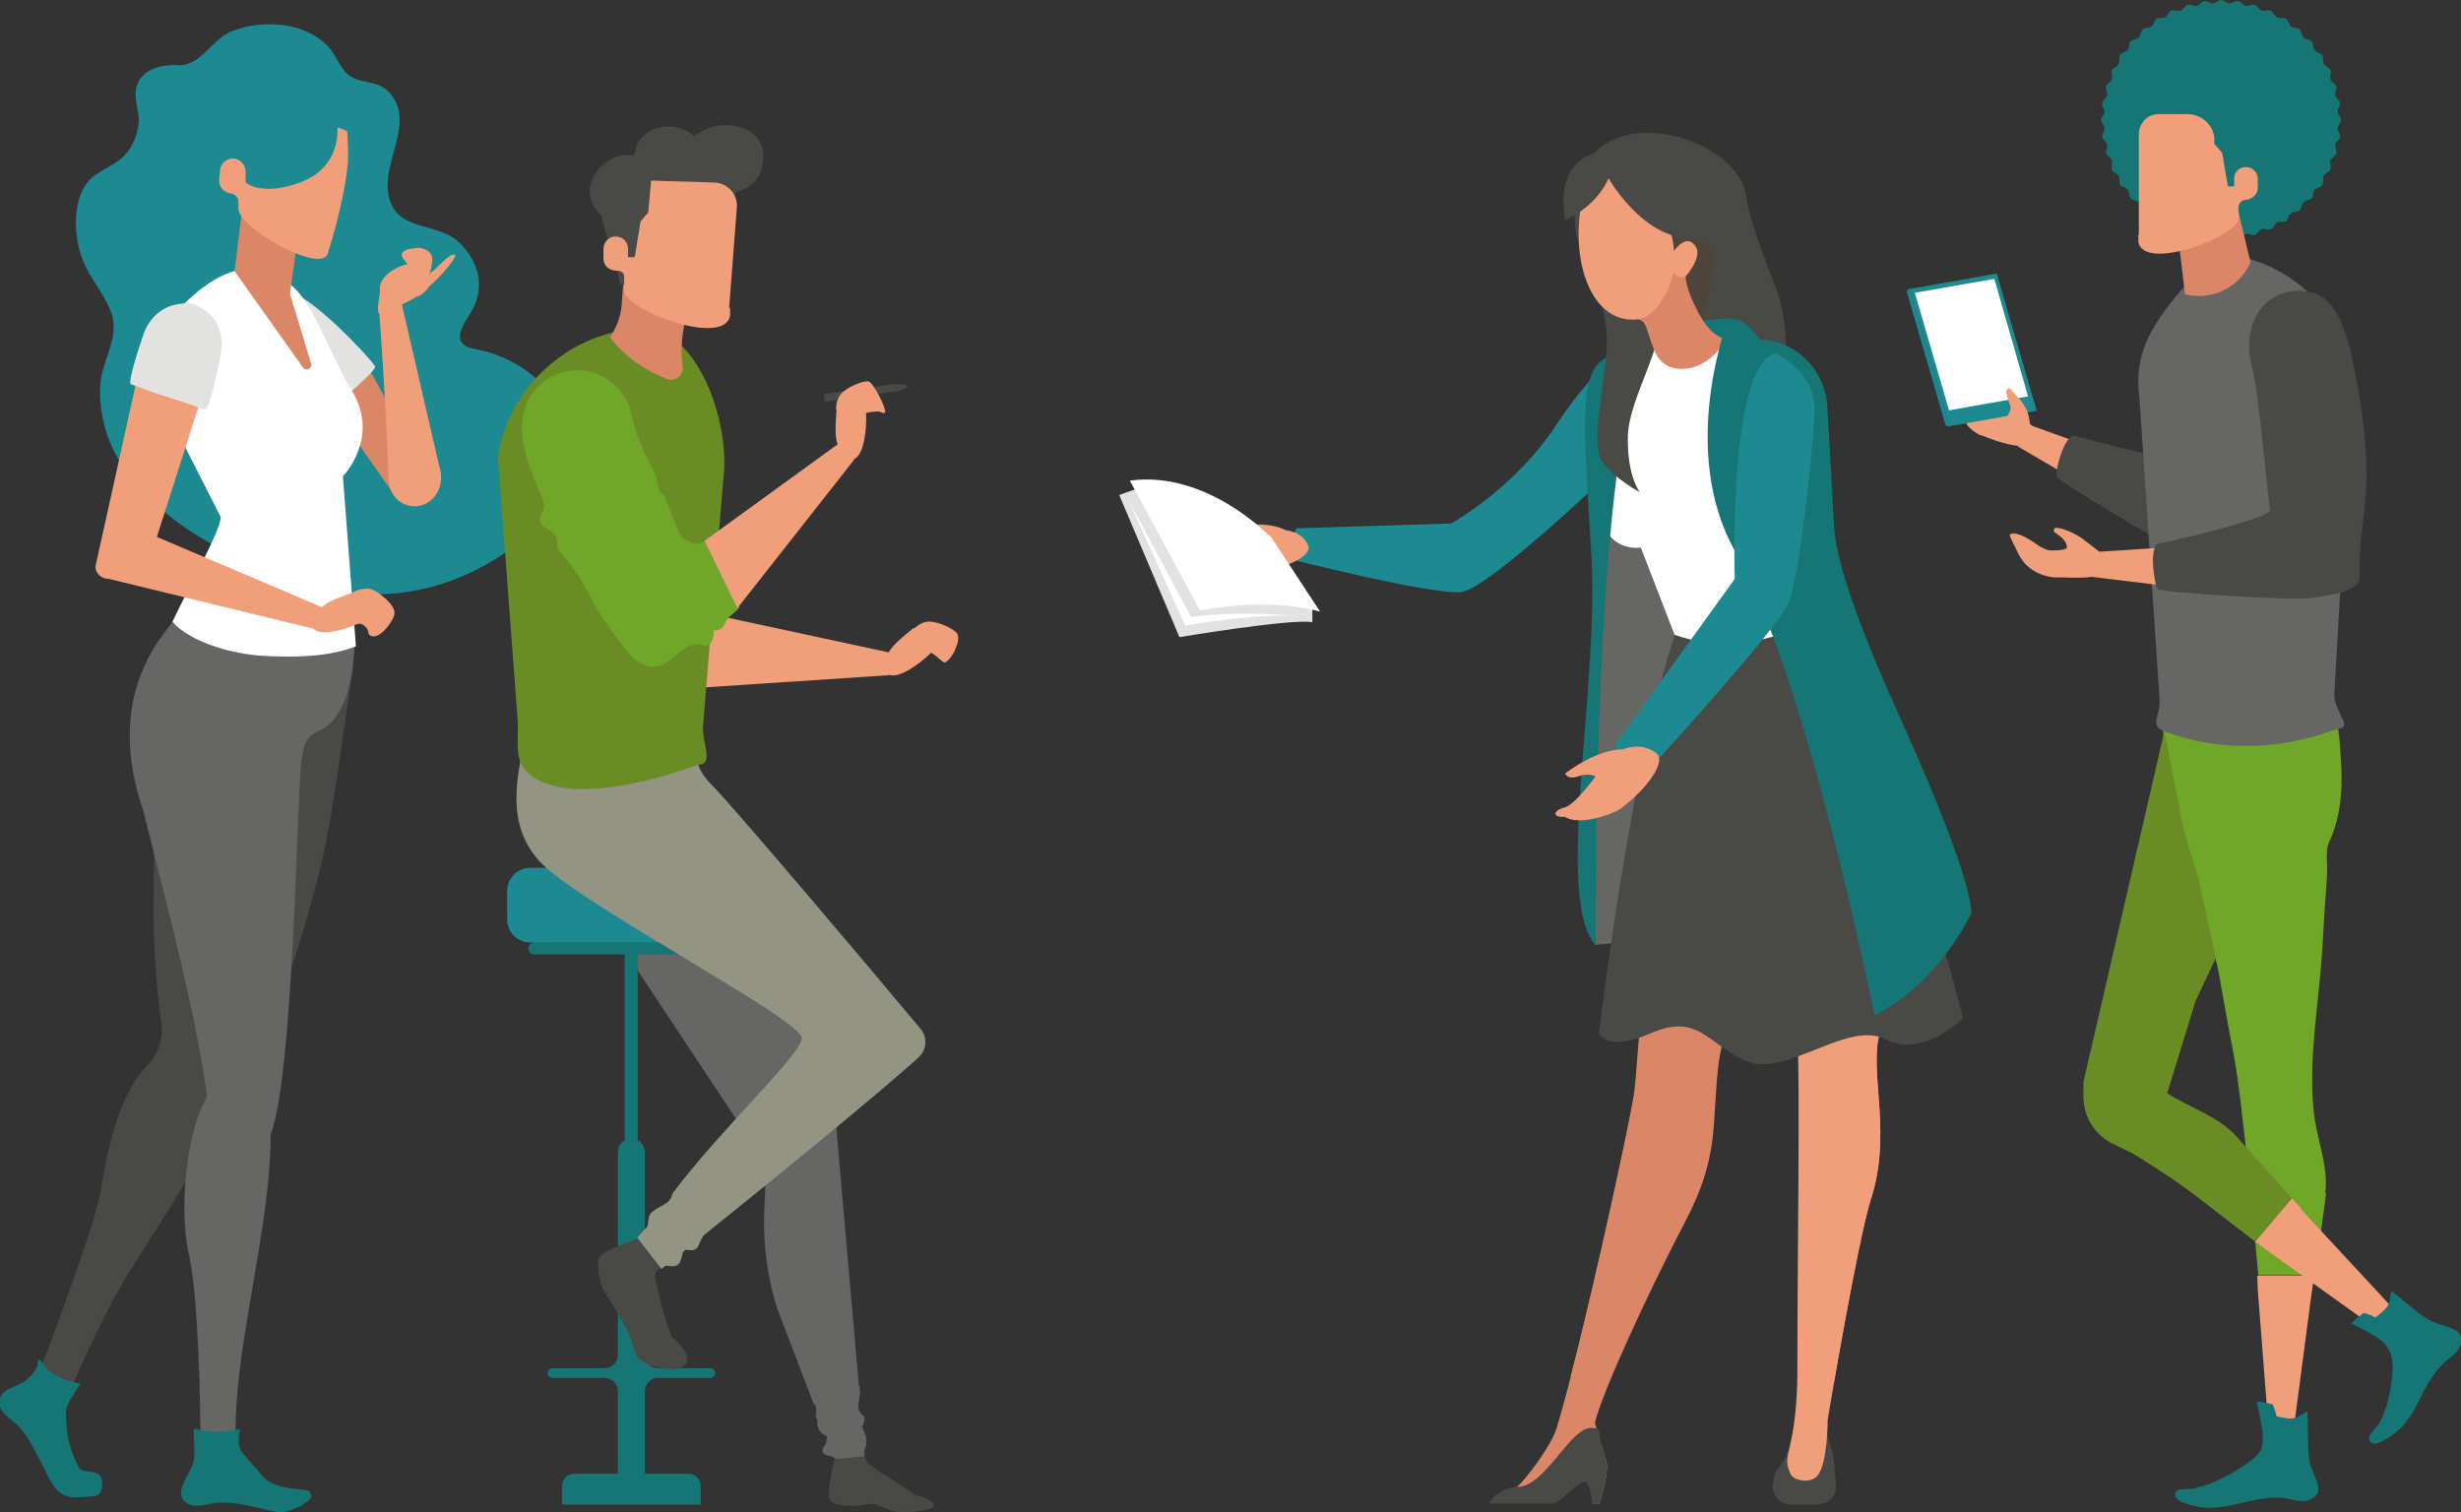 <svg xmlns="http://www.w3.org/2000/svg" id="uuid-83f85a1f-6473-4e3b-a16c-8536ba702061" viewBox="0 0 511 314"><rect x="0" y="0" width="511" height="314" fill="#333333" stroke="none"/><defs><style>.uuid-fe0f0265-4e1f-49ec-9f3a-854007c00cae{fill:#db8666;}.uuid-83d747b2-e14f-412f-864e-f5f991d97530{fill:#fff;}.uuid-89cad70e-988e-4418-a7da-2378014e0331{fill:#1d8a91;}.uuid-1c5170de-ced3-4a95-b502-48cc0b87a077{fill:#167575;}.uuid-e0e6dc66-d7b0-4e79-ae82-5bd9edef651f{fill:#666664;}.uuid-3f857696-0543-4db7-a6df-150d47be0611{fill:#698c25;}.uuid-7ec42630-ee73-4fe2-8922-3f0a4c51b3cc{fill:#70a729;}.uuid-85be636d-6d4d-4485-bbd5-f4d90b937fe5{fill:#494946;}.uuid-4ad17c1b-5c62-48cb-b7b9-f5576bc071ca{fill:#e2e2e1;}.uuid-520a975f-1fb0-42f7-b554-97abbfb36410{fill:#4f443a;}.uuid-1bb7dfea-0e6a-475f-ac99-f3c07efbf0d1{fill:#f19f7a;}.uuid-8b94441a-859c-42cb-8732-aea1215e9da1{fill:#949483;}.uuid-621506da-e9ff-4519-b909-5dea76847db3{fill:#d86;}</style></defs><g id="uuid-486d0112-ad88-45e5-be73-ea9f93efbd54"><g><g><g><path class="uuid-89cad70e-988e-4418-a7da-2378014e0331" d="m36.9,13.6c5,0,7-5.4,11.2-7.1,6.6-2.6,15.7-2,20.5,3.7,1.3,1.6,2.3,4.5,4.1,5.6,2.8,1.8,5.8.7,8.3,3.6,5.8,6.7-3.3,15.7.4,23.3,2.5,5.1,9.8,3.8,13.8,7.5,4,3.8,5.5,8.8,3.1,13.7-1,2.1-4.9,6.4-1.3,8.1.7.3,1.5.4,2.2.6,6.9,1.4,13.8,5.7,16.8,12.3,7.8,16.7-7.7,30.2-22.1,35.6-11.5,4.3-24,3.7-35.4-.7-16.9-6.6-38.5-18.7-37.7-39.6.2-5.1,4.2-10.2,2.3-15.3-1.2-3.3-3.5-6-5.1-9.1-1.7-3.3-2.4-7-2.2-10.7.1-2.1.6-4.3,1.6-6.1,2-3.6,5.9-4,8.5-6.8,1.7-1.8,2.7-4.3,2.9-6.8.2-2.6-1.3-5.1-.3-7.8,1.2-3.4,5.2-4.2,8.4-4.1Z"></path><polygon class="uuid-fe0f0265-4e1f-49ec-9f3a-854007c00cae" points="76.5 76.4 88 97.1 81.7 102.5 67.4 82.2 76.5 76.4"></polygon><path class="uuid-4ad17c1b-5c62-48cb-b7b9-f5576bc071ca" d="m67.4,86c.7-.6,10.5-8.6,10.5-9.9-2.2-3.2-14.2-15.3-17.1-14.9-2.6.4-4.6,1-5.8,3.4-1.5,3,.6,6.5,2.5,9.5,1,1.5,1.9,2.7,3,4,.8,1,.9,1.2.8,2.4.4.3,1.1.3,1.5.6.6.5.3,1.2,1.1,1.5,0,.7,2.5,3.4,3.4,3.2Z"></path><path class="uuid-85be636d-6d4d-4485-bbd5-f4d90b937fe5" d="m73.4,138.4c-16.9,6.1-31.4-.2-38.6,8.7-4.6,5.7-3.2,18.2-3,21.7.7,13.8-1,24.1,1.7,43.6.5,3.3-.7,6.5-3,8.9-6.2,6.5-8.2,18-9.4,24.9-.6,3.6-2.1,8.6-3.9,13.8-2.8,8.1-6.3,18.1-8.5,23.4,1.6,2.1,3.4,4.1,6.4,4.1,3-6.9,7.5-16.6,11.8-23.5,7-11.2,14.7-22.4,19.5-33.6,9.1-9.5,19-43.3,21.4-56.1,1.9-10,3.7-23.9,5.6-36.1Z"></path><path class="uuid-e0e6dc66-d7b0-4e79-ae82-5bd9edef651f" d="m59.3,135c-8,.2-16-2.6-23.6-5.8-.4,1.5-14.7,14-5.9,39.3,5.6,22.7,10.7,41.1,13.2,59.2-4.6,8-5.7,24-3.9,32.1.8,3.6,1.4,8.7,1.7,14.2.6,8.6.8,18,.8,23.8,2.6.3,4.5.7,7.3-.4,0-7.5,1.1-15.4,2.4-23.3,2.1-13.1,4.9-26.4,4.9-38.5,4.7-12.3,5.4-67.5,6.3-76.8,1-10.1,4.5-3.6,8.8-12.7,2-4.3,2.4-12,2.4-14-4.2,2.3-9.2,3-14.5,3.1Z"></path><path class="uuid-83d747b2-e14f-412f-864e-f5f991d97530" d="m45.8,107.5c.1,2.4-6.8,14.8-10,21.6,3.5,4.1,12.3,6.8,19.2,7.1,5.8.3,13.1.3,18.9-2l-2.7-35.3s7.8-8,1.9-17.7c-5.5-9.1-9.5-23.1-15.6-23.1-1.6-1.7-3.8-2.5-6.1-2.3-7,.5-12.3,6.7-14.5,8.4-4.7,3.6-5.3,12.7-3.7,18.3l12.7,25Z"></path><g><path class="uuid-fe0f0265-4e1f-49ec-9f3a-854007c00cae" d="m50.3,43.4l-1.6,12.9,14.2,20c.6.9,2,.2,1.7-.8l-4.4-14.5,1.4-10-11.3-7.6Z"></path><path class="uuid-1bb7dfea-0e6a-475f-ac99-f3c07efbf0d1" d="m70.1,26.6c0,3.5-1,6.9-4.4,9.5-2.6,2-10.6,4.8-14.7,1.8,0,0,0-.2,0-.3h0s0-1.9,0-1.9c0-1.4-1.1-2.7-2.5-2.8h0c-1.4,0-2.7,1-2.8,2.4l-.2,2c-.1,1.5,1,2.7,2.5,2.9.9.1,1.6.9,1.5,1.9,0,0,0,1.1,0,1.1-.3,3.9,16.7,13.6,18.5,9.6.1-.3,3.4-10.4,4.2-18.7.2-2.1,0-4.7-.1-6.8-.6-.3-1.2-.6-1.8-.8Z"></path></g><g><path class="uuid-1bb7dfea-0e6a-475f-ac99-f3c07efbf0d1" d="m83.3,62.6l7.9,34.2c1.9,5.7-3.5,10.4-8.1,7.4-1.5-1-2.3-2.7-2.4-4.5-.7-19-2-35.6-2-35.6l4.6-1.5Z"></path><path class="uuid-1bb7dfea-0e6a-475f-ac99-f3c07efbf0d1" d="m86.8,61.6c1.1-.7,2.3-1.6,2.5-2.9,0-.9-.3-1.7-1-2.3s-1.4-1-2.2-1.5c-1.4-.7-7.5,1.7-7.2,5.2.1,1.1-1,4.8,0,5.2,0,0,4.8-2,7.8-3.8Z"></path><path class="uuid-1bb7dfea-0e6a-475f-ac99-f3c07efbf0d1" d="m86.4,60.8c1.9.6,9.1-7.7,8-7.9-.9-.5-3.8,2.9-4.4,3.3-1.6,1.2-4.2,1.6-3.7,4.5Z"></path><path class="uuid-1bb7dfea-0e6a-475f-ac99-f3c07efbf0d1" d="m86.2,60.7c1.9-.2,3.9-5.5,3.5-7.4-.2-1.1-2.1-2.1-3.2-1.8-5.4.4-2.1,2.9-1.7,3.5.3.6.2,1.4-.1,2-.9,1.7-.3,1.2,1.5,3.6Z"></path></g><g><g><path class="uuid-1bb7dfea-0e6a-475f-ac99-f3c07efbf0d1" d="m32.6,111.5l34.3,14.6-1.6,4.5-42.7-10.4c-1.5,0-2.7-1-2.8-2.5l8.9-40.2,13.9,2.6-10,31.3Z"></path><path class="uuid-1bb7dfea-0e6a-475f-ac99-f3c07efbf0d1" d="m73.4,122.9c1.1-.5,2.5-.9,3.5-.2.7.4,1.1,1.2,1.2,2,.1.8,0,1.6-.1,2.4-.2,1.4-10.3,5.8-12.7,3.6-.7-.7,0-1.4.1-2.4.7-3.1,5.1-4.2,8-5.3Z"></path><path class="uuid-1bb7dfea-0e6a-475f-ac99-f3c07efbf0d1" d="m75.7,122.3c1.7-.7,5.6,2.7,6.1,4.3.3.9,0,1.8-1.3,3.5-2.3,3-4,2-4,1.3,0-.6-.8-2.1-2.4-1.9s1.2-4.5,1.6-7.2Z"></path></g><path class="uuid-4ad17c1b-5c62-48cb-b7b9-f5576bc071ca" d="m27.1,79.8c1,.2,3.8,1.4,5,1.8,2.1.6,8.3,2.7,10.4,3.4,1.1.4,3.6-11.9,3.6-13.5-.2-3-1.1-5.3-3.5-7-2.3-1.6-3-1.8-5.9-1.3-3.5.6-5.9,3.3-6.9,6.2-.5,1.5-3.4,9.9-2.6,10.4Z"></path></g></g><path class="uuid-1c5170de-ced3-4a95-b502-48cc0b87a077" d="m62.8,312.6c-4.1,1.6-3.8,1.8-7.9.8-3.3-.8-6.9-1.7-10.3-1.3-2.1.3-4.8,1.4-6.6-.7-.6-.8-.5-1.9,0-3.1.5-1.5,1.9-3.5,2.2-4.8.4-2.3,0-4,0-6.4,0-.3.3-.5.6-.4,2.1.7,5.2,1,9,0,0,.5-.2,1-.2,1.4-.2,2.7.2,3.1,2.7,5.8s2.3,3.8,6.7,4.9c2,.5,4.8.4,5.2.9,1.2,1.1-.2,2.1-1.3,2.6Z"></path><path class="uuid-1c5170de-ced3-4a95-b502-48cc0b87a077" d="m3,295.3c2.6,2.3,4.1,5.7,5.7,8.7,1.9,3.7,3,7.2,7.4,6.9,3.6-.3,5.1.4,5.1-3s-4.1-1.5-4.9-3.3c-1.9-4-2.2-5.8-2.4-7.8-.2-2.8-.6-4.1.8-6.3.7-1,1.2-2.1,1.7-2.7s0-.5-.2-.6c-1.7-.4-5-1-6.9-3.6s-1.3-.5-1.6.2c-.6,1.2-1.3,2-2.2,2.7s-1.6,1-3,1.6c-1.2.5-2.3,1.3-2.5,2.3-.5,2.7,1.4,3.5,3,5Z"></path></g><g><path class="uuid-e0e6dc66-d7b0-4e79-ae82-5bd9edef651f" d="m331.3,196.2l48.1-5s-17.6-80.9-29-84.8c-11.4-3.9-17.1-10.4-17.1-10.4,0,0-7.4,83.2-2.1,100.3Z"></path><path class="uuid-85be636d-6d4d-4485-bbd5-f4d90b937fe5" d="m326.9,44.1c0,15.9,13.5,14.8,19.9,16.3,6.5,1.5,1.5,5.3,4.3,9,2.8,3.7,3,12.4,3,12.4l9.8.8s3.9-1.8,6.1-6.7-.8-15-.8-15c0,0-6.1-14.9-6.6-20-1.2-13.1-35.6-23.2-35.8,3.2Z"></path><path class="uuid-1c5170de-ced3-4a95-b502-48cc0b87a077" d="m358.9,66.1s-10.2.4-15.4,3.2,3.1,11.1,11.7,10.3c8.6-.8,3.7-13.5,3.7-13.5Z"></path><path class="uuid-85be636d-6d4d-4485-bbd5-f4d90b937fe5" d="m377.6,312.3c2.1,0,3.7-1.7,3.6-3.8s-.3-3.1-.3-4.1c0-2.3-1.5-6.4-1.5-6.4-2.4-2.5-6.5.2-6.5.2-1.9,2.9-2.1,5.2-3.7,6.7-.6.5-.9,2-1.1,3.6s1.4,3.9,3.5,3.9h6Z"></path><path class="uuid-fe0f0265-4e1f-49ec-9f3a-854007c00cae" d="m322.2,311.3c.6-.6,1.3-1.4,2.2-2.8,1.7-2.8,5.1-2.2,5.1-2.2,1,.9,1.2,5,1.2,6h1.3c.5-1.2,2-6.5,1.6-8.5-.4-1.6-1.6-5.3-2.1-7.1-.1-.5-.3-.9-.3-1.4,1.5-6.1,10.3-25.5,19-42.2,6.9-13.3,5.2-19.9,6.6-31.8,1.4-11.9,12.2-41.7,12.2-41.7,0,0-15.2-41.4-21.5-15.6-6.3,25.7-7.1,57.3-8.2,63.6-1.1,6.3-10.5,50.5-16.1,69-1.1,3.5-6.3,10.6-8.3,12.2,0,0,0,0,0,0-.3,0-1.5.5-2.7,1.4-.3.3-.7.7-1,1.1h11.1Z"></path><path class="uuid-1bb7dfea-0e6a-475f-ac99-f3c07efbf0d1" d="m395.2,172.3c1.7,26.2-3.3,32.7-5.2,43.5-1.5,8.2,2.7,20-1.5,33.1-2.8,8.8-9,45.9-9,45.9,0,0,0,9.1-2.1,11.6-1.5,1.8-5,1-5.6-.3-2-4.4.9-3.7,1.4-19.3,1-27.6,3.8-60.6,3.2-73.2-.6-12.3-4.7-36.4-4.7-36.4l23.4-4.9Z"></path><path class="uuid-fe0f0265-4e1f-49ec-9f3a-854007c00cae" d="m326.1,285.9c5.5-21.1,12.3-53,13.1-58.3.6-3.4,1.1-14.3,2.4-27.6.4-15.2,2.1-49.9,10.6-69.6l20.1.5c-.8,15.6,14.4,32.5-4.1,50.6-2.4,6.8-10.4,29.7-11.5,39.7-1.4,11.9-3.6,17.2-10.5,30.5-6,11.5-10.2,24.9-12.7,34.1h-7.4Z"></path><path class="uuid-85be636d-6d4d-4485-bbd5-f4d90b937fe5" d="m322.2,312.3c1.1,0,3.3-2.3,4.8-3.5,1.4-1.1,2.2-1.1,2.2-1.1,1,.9,1.4,3.6,1.5,4.6h1.3c.5-1.2,2-6.5,1.6-8.5-.4-1.6-1.3-3.8-1.6-6.9-4.1-2.3-7.6,5.5-12.8,10-2.6,2.2-4.3,1.8-4.3,1.8,0,0,0,0,0,0-.2.1-1.8.2-3.2,1-2.2,1.3-2.2,2.1-2.5,2.5h13.2Z"></path><path class="uuid-1bb7dfea-0e6a-475f-ac99-f3c07efbf0d1" d="m394.1,199.1h0c-1.3,6.7-3.1,11.1-4.1,16.7-1.5,8.2,2.7,20-1.5,33.1-2,6.2-5.7,26.8-7.7,38.1h-7.6c0-.1,0-.2,0-.3,0-27.7.6-60.3,0-72.8-.2-5.3,2.1-13.1,1.2-19.9,0,0-3.6-23.3-6.5-25-1.7-1-15.6-38.5-15.6-38.5l30,1.4s17.5,14.5,12.9,40.4c0,0,0,.3,0,.7.7,12.2,0,20-1.2,26.1Z"></path><path class="uuid-85be636d-6d4d-4485-bbd5-f4d90b937fe5" d="m348.4,130.1s-8.4,20.6-16.4,84.4c0,0,1.3,4.2,10.9,0,9.6-4.2,11.6,2.2,19.6,5.8,8,3.7,21.2-8.6,29-4.5,7.8,4.1,16.1-4.4,16.1-4.4,0,0-13.8-54.7-30.2-85.3l-29.1,4Z"></path><path class="uuid-89cad70e-988e-4418-a7da-2378014e0331" d="m339.8,70.8s-7.7,3.8-16.5,17.2c-8.8,13.5-22,20.7-22,20.7l-32.1,1-2.9,6s31.7,8.1,37.3,7.2c5.7-.9,30.3-24.4,30.3-24.4l5.9-27.7Z"></path><path class="uuid-83d747b2-e14f-412f-864e-f5f991d97530" d="m338.3,72s7.2-2.5,15-1.2c5.7,1,12.2-2.8,20.1,3.5,12,9.4-.2,20.1-1.2,29.2-.4,3.4,4.9,18.3,9.7,22.5,0,0-17.3,12.1-34.2,5.8l-7-18.1s-19.1,3.6-2.6-41.7Z"></path><path class="uuid-1bb7dfea-0e6a-475f-ac99-f3c07efbf0d1" d="m253.3,115.7s.6.7.9.9c2.2,1.7,5.5,2,7.4,2.1.8,0,2.9-.5,5-1.2,0,0,0,0,.2,0,2.8-1.1,5.5-2.6,4.8-4.3-1.3-2.9-4.6-3.1-4.6-3.1-4.1-2.1-10.5-.8-10.5-.8,0,0-.2,1.2,1.7,1.5,1.9.3,2.6,1.3,2.6,1.3,0,0-5.3,2.7-7,2.2-1.8-.4-2.8.5-.4,1.5Z"></path><path class="uuid-621506da-e9ff-4519-b909-5dea76847db3" d="m260,111.3c1.9.6,3,2,4.6,1.6,0,0-2.1.6-3.8-.8l-.8-.7Z"></path><path class="uuid-621506da-e9ff-4519-b909-5dea76847db3" d="m253.3,115.7s0-.6.6-.7c.6-.1,1.8.2,2.6.3.9,0,2.5-.8,2.5-.8,0,0-.5.5-1.6.9-1.1.3-3.6-.6-4.1.3Z"></path><path class="uuid-621506da-e9ff-4519-b909-5dea76847db3" d="m255.2,116.9s0-.8,1-.5c1,.3,2.7.3,3.8,0l1.1-.4s-.3.5-1.5.8c-1.2.3-4.1-.7-4.3.1Z"></path><path class="uuid-621506da-e9ff-4519-b909-5dea76847db3" d="m258,118.3s-.6-.6.3-.9c.9-.3,1.8,0,2.5-.1.7,0,1.4-.3,1.4-.3,0,0-.7.6-1.6.6-.9,0-3.1,0-2.6.8Z"></path><path class="uuid-1c5170de-ced3-4a95-b502-48cc0b87a077" d="m344.9,69s-9,2.5-13.1,6.6c-4.4,4.4-2.3,21.3-1.3,41.1,1.3,27.4-7.7,70.3.8,79.5,0,0-.8-120.8,13.6-127.3Z"></path><g><path class="uuid-85be636d-6d4d-4485-bbd5-f4d90b937fe5" d="m330.5,58.2s3.6,5.9,3.1,14.6c-.6,8.8-3.5,19.6-.8,23.2,2.7,3.6,7.7,6.2,7.7,6.2,0,0-2.6-3.1-2.5-11.3,0-8.1,8-19.3,6.9-27.4-1.1-8.2-14.4-5.3-14.4-5.3Z"></path><path class="uuid-1bb7dfea-0e6a-475f-ac99-f3c07efbf0d1" d="m349.1,33.5s-18.3-4.3-20.7,8.5c-2.4,12.8,2.3,25.5,11.8,24.3,11.7-1.4,23.3-27,8.9-32.8Z"></path><path class="uuid-520a975f-1fb0-42f7-b554-97abbfb36410" d="m342.7,40.6s4.5,4.8,4.9,11.5c0,0,2.6-3.9,4.5-.9,1.8,3-4,8.2-4,8.2,0,0,.8,8,3.6,7.9,2.8-.1,6-18.4,3.9-23.5-2.1-5.1-4.9-7.7-12.9-3.2Z"></path><path class="uuid-fe0f0265-4e1f-49ec-9f3a-854007c00cae" d="m358.5,70.3c-.6,1.3-4.4,7.1-10.6,6.2-3.1-.5-4.2-3.3-4.2-3.3-2-4.6-1.6-6.4-3.5-6.9,4.3-1,6.5-6.5,7.3-9.7,0,0,1.1,1.7,2.5.6,0,0-.2,2.5,2.8,8,2.9,5.3,5.6,5.1,5.6,5.1Z"></path><path class="uuid-85be636d-6d4d-4485-bbd5-f4d90b937fe5" d="m334,37s6.6,11.8,16.4,12.5c8.1.6,6.8,10.5,6.8,10.5,0,0,3.1-10.6-2-22.7-5.1-12.1-16.6-8.4-20.7-6.1,0,0-12.1-.4-9.5,14.5,0,0,6.4-2.6,9-8.7Z"></path></g><path class="uuid-1c5170de-ced3-4a95-b502-48cc0b87a077" d="m358.9,66.1s-10.6,27.2,1.4,48.4c15,26.5,28.9,96.3,28.9,96.3,13.2-6.3,20.1-21.1,20.1-21.1,0,0,1.1-5.3-13.7-38.3-4.2-9.4-14.3-31.4-14.8-42.4-.5-9.7-1-18.6-1.4-24.8-.5-7.4-6.4-13.4-13.8-13.7,0,0-.1,0-.2,0,0,0-3.1-4.8-6.3-4.3Z"></path><path class="uuid-89cad70e-988e-4418-a7da-2378014e0331" d="m368.8,73.3c-10,2-8.6,46.9-8.6,46.9l-24.8,34.4.4,4.7,8.2-1.3s24.9-27.2,27.3-32.7c2.4-5.4,5.2-32.9,5.5-39.5.4-8.8-8.1-12.4-8.1-12.4Z"></path><g><path class="uuid-4ad17c1b-5c62-48cb-b7b9-f5576bc071ca" d="m238.8,100.8s-2.6.5-6.4,2l12.5,29.5s23.3-3.9,27.6-3.1v-3l-33.7-25.3Z"></path><path class="uuid-83d747b2-e14f-412f-864e-f5f991d97530" d="m263.7,111.4s-13.1-13.8-29.1-11.6l14.6,27s13.3-3,24.9.2l-10.3-15.7Z"></path><path class="uuid-83d747b2-e14f-412f-864e-f5f991d97530" d="m234.2,103.6l11.9,26.3s16.6-3,25.4-1.8c0,0-12.6-1.5-24.2,0l-13.1-24.5Z"></path></g><path class="uuid-1bb7dfea-0e6a-475f-ac99-f3c07efbf0d1" d="m325,169.7s1.1.5,1.5.5c3.4.6,7.2-.9,9.4-1.9.9-.5,3-2.2,4.9-4.2,0,0,0-.1.2-.2,2.5-2.8,4.6-6.1,2.9-7.5-3.1-2.5-6.9-.8-6.9-.8-5.7,0-12,5-12,5,0,0,.4,1.4,2.7.6,2.3-.8,3.6,0,3.6,0,0,0-4.3,6-6.5,6.5-2.2.5-2.8,2.2.4,1.9Z"></path></g><g><g><g><path class="uuid-e0e6dc66-d7b0-4e79-ae82-5bd9edef651f" d="m147.9,163.1l25.5,68s3,35,4.9,56.2c0,.1,0,.2,0,.3,0,.1.2.2.2.4.5,2.9-1.5,4.3,1,6.2,0,.1,0,.3,0,.4,0,.5-.2,1.1-.5,1.7,0,.1.1.2.2.4.6,1.4,1.1,2.7.3,4.4,0,0,0,.2,0,.3v1.1c0,0-6.1.6-6.1.6,0,0,0,0,0-.2-.4-.9-3.2-.2-2.5-2.3.7-.7.7-1.4.8-2.1,0,0,0-.2-.1-.3-1.4-.7-1.8-1.5-1.9-2.6,0-.3,0-.6,0-.9-.9-.9.5-2.3-.8-3.3,0-.1,0-.2-.1-.3-3.4-8.9-7.5-19.6-7.5-19.6-2-6.5-2.9-13.4-2.6-20.2l.4-9.5-41.8-63.1,30.7-15.4Z"></path><path class="uuid-85be636d-6d4d-4485-bbd5-f4d90b937fe5" d="m189.9,310.3c-4.9-3.4-9.5-5.8-10-7,0-.1-.4-.8-.5-.9-2.3.3-3.8.3-6.1.6-.6,2.3-1.8,7.6-.9,8.6,1,1.2,4.9,1.3,7.5.8,2.9-.5,3.4,1.1,6.3,1.5,1.9.2,8.5,0,7.6-1.7-.5-1-3.9-1.8-4-1.8Z"></path></g><g><path class="uuid-1c5170de-ced3-4a95-b502-48cc0b87a077" d="m153.8,195.6h-42.7c-.7,0-1.4.6-1.4,1.3s.6,1.3,1.4,1.3h18.6v40.3h2.7v-40.3h21.3c.7,0,1.4-.6,1.4-1.3s-.6-1.3-1.4-1.3Z"></path><path class="uuid-1c5170de-ced3-4a95-b502-48cc0b87a077" d="m147.5,284.1h-10.8c-1.5,0-2.8-1.2-2.8-2.8v-42.1c0-1.5-1.2-2.8-2.8-2.8h0c-1.5,0-2.8,1.2-2.8,2.8v42.1c0,1.5-1.2,2.8-2.8,2.8h-10.8c-.6,0-1,.5-1,1h0c0,.6.5,1,1,1h10.8c1.5,0,2.8,1.2,2.8,2.8v19.3c0,1.5,1.2,2.8,2.8,2.8h0c1.5,0,2.8-1.2,2.8-2.8v-19.3c0-1.5,1.2-2.8,2.8-2.8h10.8c.6,0,1-.5,1-1h0c0-.6-.5-1-1-1Z"></path><path class="uuid-89cad70e-988e-4418-a7da-2378014e0331" d="m110.1,180.2h44.3c2.6,0,4.8,2.1,4.8,4.8v5.9c0,2.6-2.1,4.8-4.8,4.8h-44.3c-2.6,0-4.8-2.1-4.8-4.8v-5.9c0-2.6,2.1-4.8,4.8-4.8Z"></path></g><g><polygon class="uuid-1bb7dfea-0e6a-475f-ac99-f3c07efbf0d1" points="148 127.6 184.7 135.5 184.6 140.2 145.3 142.8 148 127.6"></polygon><path class="uuid-1bb7dfea-0e6a-475f-ac99-f3c07efbf0d1" d="m189.8,130.5c.9-.8,2-1.5,3.1-1.3.8.2,1.4.8,1.7,1.5.4.7.5,1.5.6,2.2.2,1.4-7.7,8.5-10.6,7.2-.9-.4-.5-1.3-.6-2.3-.3-3,3.4-5.4,5.7-7.4Z"></path><path class="uuid-1bb7dfea-0e6a-475f-ac99-f3c07efbf0d1" d="m191.7,129.4c1.3-1.1,6,.8,7,2.1.6.8.1,2.3-.3,3.2-.4,1.2-1.9,3.2-2.5,2.8-.8-.6-1.5-1.3-2-1.6-2.9-1.6-1.6-3.9-2.1-6.5Z"></path></g><path class="uuid-8b94441a-859c-42cb-8732-aea1215e9da1" d="m147.9,163.1c-3.6-3.7-3.6-5.6-2.8-10.9l-35.5-1.1c-2.5,10.3-4.5,19.7,2.1,27.4,7.3,8.6,55.6,33.5,54.8,37.2-.9,4.1-16.7,18.6-26.7,31.9,0,0-.1.2-.2.3-.4,2.4-3.1,2.4-4.6,4.2,0,.1-.1.3-.2.4-.3.9-.1,2.3-.8,2.6,0,0-.1.2-.2.2-.5.6-1,1.2-1.5,1.7,2.1,2.7,2.9,3.8,5,6.5,0,0,.3-.2.7-.5,0,0,.2-.2.3-.2,3,.6,3-.8,3.5-2.8.1,0,.2-.2.3-.3,0,0,.2-.2.3-.2,3,.5,2.3-.9,3.7-3,.1-.1.3-.2.4-.3,13.1-10.5,36.2-29.3,44.3-36.7,1.6-1.5,1.8-4,.4-5.8-12.5-15-39.3-46.6-43.3-50.6Z"></path><path class="uuid-3f857696-0543-4db7-a6df-150d47be0611" d="m133.7,68.3h0c-14.8,0-28.4,12-30.3,26.8l4.1,54.6c.2,4-.8,8.2,2.1,10.8,9.5,8.4,35.3-1.7,35.3-1.7,3.6,0,.7-4.7,1.1-8.3l4.2-51.1c1.5-11.3-5.2-31.2-16.6-31.2Z"></path><g><path class="uuid-fe0f0265-4e1f-49ec-9f3a-854007c00cae" d="m129.4,59l-.3,4c-.1,1.9-.6,3.7-1.5,5.4l-.9,1.7h0c2.8,3.6,6.6,6.5,10.9,8.2h.1c.9.7,2,.7,2.9.2h0c.7-.4,1.1-1.2,1.2-2h0c-.5-3.2-.3-6.4.4-9.6l.3-1.2-13.2-6.7Z"></path><path class="uuid-85be636d-6d4d-4485-bbd5-f4d90b937fe5" d="m158.6,31.8c-.5-3.5-3.6-5.6-7-5.8-1.4-.1-2.9,0-4.2.5-.4.1-3.5,1.6-3.2,1.9-3.8-3.9-11.9-2.4-12.5,3.8,0,0-1.5,0-1.6,0-2.7,0-5.4,1.9-6.7,4.2-1.3,2.4-1.3,4.8.3,7,.3.4,1,1.5,1.4,1.5-.2.3,0,1,.1,1.3.1.8,3.5,11,3.5,12.8,1,0,1.6.1,1.9.2,0-1.4,1.1-3.9,1.8-5,.2-.3.4-.6.6-.9,0-.2,0-.3,0-.5.4-1.7,0-3.9,1.3-5.3.4-.5,1.3-.6,1.6-1.1.3-.5,0-5.7.7-6.9.8-1.2,12-1.4,12.9-.5,1,.9.9,9.1,1,9.1.2-.3.2-.7.2-1.1.3-2,1.2-3.8,1.5-5.8.1-1.4,1.5-1.5,2.5-2,2.7-1.3,4.1-4.4,3.7-7.3Z"></path><path class="uuid-1bb7dfea-0e6a-475f-ac99-f3c07efbf0d1" d="m151.4,63.9l1.6-20.8c.2-2.8-1.9-5.1-4.7-5.2l-13.1-.4-.6,6.6-1.6,1.9-1.2,7.4h-1.4s0-1.8,0-1.8c0-1.4-1.2-2.5-2.6-2.5h0c-1.4,0-2.5,1.2-2.5,2.6v2c0,1.5,1.2,2.5,2.7,2.5s1.6.8,1.6,1.7v2.5c0,3.8,20.8,11.9,22,5.1,0-.5,0-1,0-1.5Z"></path></g><path class="uuid-85be636d-6d4d-4485-bbd5-f4d90b937fe5" d="m186.1,81.3h-.6c0,.1-12.9,1.9-12.9,1.9h0s-1.3.2-1.3.2l-.2-1.6h1c0-.1.3-.2.3-.2l12.9-1.8h.6c1,0,2.4,0,2.5.4,0,.3-1.3.8-2.3,1.1Z"></path><path class="uuid-7ec42630-ee73-4fe2-8922-3f0a4c51b3cc" d="m146.4,112.3c-.8.5-1.7.7-2.6.5-.7-.2-1.2-.7-1.9-.9-.7-.2-3.6-8.2-3.9-8.8-.3-.5-.8-.8-1.1-1.2-.3-.5-.3-1.1-.4-1.6-.2-1.7-1.1-3.2-1.9-4.8-1.7-3.2-2.8-6.6-3.7-10,0-.1,0-.2,0-.3-2.5-8.5-13.3-11.2-19.4-4.7-1,1.1-1.9,2.4-2.4,4-2.1,6.1.9,12.7,3.4,18.7.3.6.5,1.3.5,2-.1,1-1,1.9-.9,2.9.2,1.6,2.7,1.8,3.4,3.3.3.7.1,1.5.3,2.3.2.6.6,1,1,1.5,2.6,3,4.7,6.3,6.4,9.9.9,2.1,6,9,7.5,10.7,1.5,1.8,3.8,3.1,6.1,2.5,3.2-.9,5.4-5.3,8.7-4.4.3,0,.6.2.9.2,1.4,0,1.9-1.8,1.8-3.2,0,0,0,0,0,0,1,.2,2-.5,2.3-1.4.1-.3.3-.7.5-.9.6-.8,1.5-1.3,2.1-2,.2-.2.3-.4.4-.6-.8-3-5.9-10.6-7-13.5Z"></path><g><polygon class="uuid-1bb7dfea-0e6a-475f-ac99-f3c07efbf0d1" points="146.3 112.3 174 92.2 177.4 95.4 153.1 126.3 146.3 112.3"></polygon><path class="uuid-1bb7dfea-0e6a-475f-ac99-f3c07efbf0d1" d="m173.6,85.1c0-1.2.2-2.5,1.2-3.2.6-.5,1.5-.5,2.2-.3.7.2,1.4.6,2.1,1,1.2.8,1.2,11.4-1.7,12.7-.9.4-1.3-.5-2.1-1.1-2.5-1.8-1.7-6.1-1.6-9.2Z"></path><path class="uuid-1bb7dfea-0e6a-475f-ac99-f3c07efbf0d1" d="m174.1,82.9c0-1.7,4.6-3.9,6.2-3.7,1,.1,3.7,5.5,3.5,6.4-.4.4-.5.1-1.1-.1-.6-.2-3.2.2-3.8.5-1.5.9-2.6-1.7-4.8-3.1Z"></path></g><path class="uuid-85be636d-6d4d-4485-bbd5-f4d90b937fe5" d="m139.6,277.8c-.6-.9-4.2-12.5-3.4-13.7,0-.1.7-.8.8-.9-1.7-1.9-2.9-4-4.6-6-2.5,1-7.7,2.6-8.1,4.2-.4,1.7.2,5.1,1.1,6.5,1.7,2.8,3.4,5.6,4.9,8.4,1,1.9,1.3,5,2.8,6.2,1.3,1.1,7.3,2.7,8.9,1.2,2.2-2-1.4-5.1-2.3-6Z"></path></g><path class="uuid-1c5170de-ced3-4a95-b502-48cc0b87a077" d="m119.2,306h23.7c1.4,0,2.6,1.1,2.6,2.6v3.8h-28.8v-3.8c0-1.4,1.1-2.6,2.6-2.6Z"></path></g><g><g><polygon class="uuid-1bb7dfea-0e6a-475f-ac99-f3c07efbf0d1" points="468.8 267.8 470.9 294.8 476.4 295.7 480.1 267.6 468.8 267.8"></polygon><polygon class="uuid-1bb7dfea-0e6a-475f-ac99-f3c07efbf0d1" points="468.7 264.9 468.8 267.8 480.1 267.8 480.5 264.9 468.7 264.9"></polygon><path class="uuid-7ec42630-ee73-4fe2-8922-3f0a4c51b3cc" d="m482.8,247.8c.8-5.6-1.9-11.6-2.4-17.2-1.1-11.2,1.1-22.2,1.8-33.4.3-5.2.6-10.4,1-15.7.1-1.7-.4-5.1.4-6.6,2.1-4.4,2.7-9.4,2.6-14.2,0-.8-.4-10.7-1.2-10.7l-35.9-.2.7,19.4c.2,2.3,9.3,23.8,10.9,32.8,1,5.5,1.9,10.9,3,16.4,2.1,10.6,5.2,46.4,5.2,46.4h11.8s0-.5.2-1.4c0-.2,2.1-15.6,2.1-15.6Z"></path><path class="uuid-1c5170de-ced3-4a95-b502-48cc0b87a077" d="m480.9,310.5c-1.8,2-4.3,1-6.4.6-3.3-.5-6.8.5-10,1.2-4,.9-7.1,1.3-11.2-.3-1-.4-2.4-1.4-1.2-2.5.4-.4,2.9-.3,3.5-.4.8-.1-.4,0,1.6-.5,4.2-1.1,8.9-4.3,10.4-5.5,2.2-1.7,2.4-2.9,2.2-5.5-.2-2.2-.8-4.4-1.2-6.6,1.1.1,2.2.3,3.3.6.4.9.7,1.8.8,2.5,1.1.2,2.3.6,3.4.4,1.4-.2,1.8-1,3-1.4.2,3.4,0,6.8.4,10.1.2,1.2,1,2.8,1.5,4.2.4,1.2.6,2.2,0,3Z"></path></g><polygon class="uuid-1bb7dfea-0e6a-475f-ac99-f3c07efbf0d1" points="470.4 259.4 492.6 275.3 496.8 271.6 477.5 250.8 470.4 259.4"></polygon><polygon class="uuid-1bb7dfea-0e6a-475f-ac99-f3c07efbf0d1" points="468.3 257.8 470.5 259.5 477.8 250.9 475.9 248.8 468.3 257.8"></polygon><path class="uuid-1c5170de-ced3-4a95-b502-48cc0b87a077" d="m507.4,283.1c-2.5,2.3-4,5.5-5.5,8.5-1.9,3.6-3.5,5.6-7.3,7.7-1,.5-2.6.9-2.7-.7,0-.6,1.6-2.4,2-2.9.4-.7-.3.9.5-.9,1.9-3.9,2.3-8.4,2.4-10.3.1-2.8-.6-4.9-2.7-6.4-1.8-1.3-3.9-2.3-5.9-3.3.8-.8,1.7-1.5,2.6-2.2,1,.3,1.9.6,2.4,1,.8-.7,1.9-1.4,2.5-2.3.8-1.2.4-2,.9-3.2,2.7,2,5.1,4.5,8,6.1,1.1.6,2.8,1,4.2,1.5,1.1.5,2.1,1,2.2,2,.4,2.7-2,3.9-3.6,5.3Z"></path><g><path class="uuid-1bb7dfea-0e6a-475f-ac99-f3c07efbf0d1" d="m421.5,88.3l-2.5,4.4s4.7,2.8,11.1,6.5c.8-2.3,1.7-4.6,2.9-6.8l-11.4-4.1Z"></path><path class="uuid-1bb7dfea-0e6a-475f-ac99-f3c07efbf0d1" d="m411.5,90.5c-1.2-.5-3-1.7-3.4-3-.2-.8.6-1.1,1.1-1.8.5-.7,1.2-1.2,1.8-1.7,1.2-.9,12,3.1,12.2,6.5,0,1-.6,1.4-1.5,1.8-2.3,1-7.1-.6-10.2-1.9Z"></path></g><g><path class="uuid-89cad70e-988e-4418-a7da-2378014e0331" d="m404.8,88.5h0l-8.3-28.5h0c-.4,0-.6.4-.5.8l7.9,27.2c.1.4.5.6.9.5Z"></path><polygon class="uuid-89cad70e-988e-4418-a7da-2378014e0331" points="404.8 88.5 422.9 85.3 414.6 56.8 396.5 60 404.8 88.5"></polygon><polygon class="uuid-83d747b2-e14f-412f-864e-f5f991d97530" points="404.7 85.2 421.1 82.3 414.1 57.9 397.6 60.8 404.7 85.2"></polygon></g><path class="uuid-1bb7dfea-0e6a-475f-ac99-f3c07efbf0d1" d="m421.5,88c-.4-3.5-1.4-4.3-4.2-7.4-1.7.1.1,3.1.2,4,0,1.1-1.4,2.5-1.3,3.7.1,1.1.8,1.8,1.6,2.4.4.3.9.6,1,1"></path><path class="uuid-85be636d-6d4d-4485-bbd5-f4d90b937fe5" d="m451.9,94.1c-.4-.2-1.3-.9-1.8-.9-1,0-.5.3-1.1.7-.5.4-.1,1-1,.9-.5,0-16-3.9-17.4-4.4-2,.5-3.7,6.5-3.6,8.5,0,.8,17.8,11.3,19,11.9,2.6,1.3,6,1.6,8.9,2.2.1,0,.3,0,.4,0,.3-6.3-.7-12.9-2.3-18.6-.3,0-.7-.2-1.1-.4Z"></path><path class="uuid-1c5170de-ced3-4a95-b502-48cc0b87a077" d="m486.1,24.9c0,.6-.7,1.1-.7,1.7,0,.6.6,1.2.5,1.8,0,.6-.9,1-1,1.6-.1.6.4,1.3.2,1.9-.2.6-1,.9-1.2,1.4-.2.5.2,1.4,0,1.9-.2.5-1.1.7-1.4,1.3-.3.5,0,1.4-.3,1.9-.3.5-1.2.6-1.6,1-.4.5-.2,1.4-.6,1.8-.4.4-1.3.4-1.7.8-.4.4-.4,1.3-.8,1.7-.4.4-1.3.2-1.8.6-.5.3-.6,1.2-1,1.6-.5.3-1.3,0-1.9.3-.5.3-.7,1.2-1.3,1.4-.5.2-1.3-.2-1.9,0-.5.2-.9,1-1.4,1.2-.6.2-1.3-.4-1.9-.2-.6.1-1,.9-1.6,1-.6,0-1.2-.5-1.8-.5-.6,0-1.1.7-1.7.7s-1.1-.7-1.7-.7c-.6,0-1.2.6-1.8.5-.6,0-1-.9-1.6-1-.6-.1-1.3.4-1.9.2-.6-.2-.9-1-1.4-1.2-.5-.2-1.4.2-1.9,0-.5-.2-.7-1.1-1.3-1.4-.5-.3-1.4,0-1.9-.3-.5-.3-.6-1.2-1-1.6-.5-.4-1.4-.2-1.8-.6-.4-.4-.4-1.3-.8-1.7-.4-.4-1.3-.4-1.7-.8-.4-.4-.2-1.3-.6-1.8-.3-.5-1.2-.6-1.6-1-.3-.5,0-1.3-.3-1.9-.3-.5-1.2-.7-1.4-1.3-.2-.5.2-1.3,0-1.9-.2-.5-1-.9-1.2-1.4-.2-.6.4-1.3.2-1.9-.1-.6-.9-1-1-1.6,0-.6.5-1.2.5-1.8,0-.6-.7-1.1-.7-1.7s.7-1.1.7-1.7c0-.6-.6-1.2-.5-1.8,0-.6.9-1,1-1.6.1-.6-.4-1.3-.2-1.9.2-.6,1-.9,1.2-1.4.2-.5-.2-1.4,0-1.9.2-.5,1.1-.7,1.4-1.3.3-.5,0-1.4.3-1.9.3-.5,1.2-.6,1.6-1,.4-.5.2-1.4.6-1.8.4-.4,1.3-.4,1.7-.8.4-.4.4-1.3.8-1.7.4-.4,1.3-.2,1.8-.6.5-.3.6-1.2,1-1.6.5-.3,1.3,0,1.9-.3.5-.3.7-1.2,1.3-1.4.5-.2,1.3.2,1.9,0,.5-.2.9-1,1.4-1.2.6-.2,1.3.4,1.9.2.6-.1,1-.9,1.6-1,.6,0,1.2.5,1.8.5.6,0,1.1-.7,1.7-.7s1.1.7,1.7.7c.6,0,1.2-.6,1.8-.5.6,0,1,.9,1.6,1,.6.1,1.3-.4,1.9-.2.6.2.9,1,1.4,1.2.5.2,1.4-.2,1.9,0,.5.2.7,1.1,1.3,1.4.5.3,1.4,0,1.9.3.5.3.6,1.2,1,1.6.5.4,1.4.2,1.8.6.4.4.4,1.3.8,1.7.4.4,1.3.4,1.7.8.4.4.2,1.3.6,1.8.3.5,1.2.6,1.6,1,.3.5,0,1.3.3,1.9.3.5,1.2.7,1.4,1.3.2.5-.2,1.3,0,1.9.2.5,1,.9,1.2,1.4.2.6-.4,1.3-.2,1.9.1.6.9,1,1,1.6,0,.6-.5,1.2-.5,1.8,0,.6.7,1.1.7,1.7Z"></path><path class="uuid-e0e6dc66-d7b0-4e79-ae82-5bd9edef651f" d="m459.9,52.8h0c14,0,26.8,11.4,28.6,25.4l-3.8,65.8c-.2,3.4,3.5,6.6,1.4,7.2-.9.3-1.9.5-2.8.8-4.9,1.8-18.7,5.6-34-.2-3.2-1.2-.5-3.5-.9-6.8l-4.2-62.7c-1.4-10.7,4.3-17.8,15.6-29.5Z"></path><g><path class="uuid-fe0f0265-4e1f-49ec-9f3a-854007c00cae" d="m464.8,44l2.5,10.5h0c-2.4,5.3-8.1,8-13.6,6.6h0l-1.3-10.8,12.5-6.3Z"></path><path class="uuid-1bb7dfea-0e6a-475f-ac99-f3c07efbf0d1" d="m444.1,48.7v-21.1c.2-2.2,1.9-3.9,4.1-3.9h6c2.9,0,5.4,2.2,5.6,5.1v1.1c0,0,1.6,1.8,1.6,1.8l1.2,7h1.3s0-1.7,0-1.7c0-1.3,1.2-2.4,2.5-2.3h0c1.3,0,2.4,1.1,2.4,2.4v1.9c0,1.4-1.2,2.4-2.5,2.5-.8,0-1.5.7-1.5,1.6v2.3c0,3.6-19.7,11.2-20.8,4.8,0-.5,0-1,0-1.5Z"></path></g><g><g><path class="uuid-1bb7dfea-0e6a-475f-ac99-f3c07efbf0d1" d="m435.1,114.7l-.6,5.1s5.6.7,13.1,1.6c-.2-2.5-.2-5,0-7.6l-12.3.8Z"></path><path class="uuid-1bb7dfea-0e6a-475f-ac99-f3c07efbf0d1" d="m438.1,117.9c-1.8,2.8-7.9,1.9-11.3,2-.7,0-5.5-.4-7.7-4.9s-2.1-4-1.1-4.2c1.3-.2,3.9,1.5,5,2.3s2.3,1.2,2.8,1.2c.9,0,3.6,0,3.4-.8-.3-1.5-1.6-2.3-2.5-2.9-.4-.3-.3-1,.2-1,1.7,0,4.6,1.6,5.3,2.1.8.7,4.7,3.4,5.3,4.4.5,1,1,.9.5,1.8Z"></path></g><path class="uuid-85be636d-6d4d-4485-bbd5-f4d90b937fe5" d="m489.7,120.6c.2-.3.3-.7.3-1.1-.4-5.5.8-11,1.2-16.5.6-8.7-.6-17.7-2.3-26.2-1-4.9-2.8-14.4-8.6-16-5.3-1.5-10.6,1-12.5,6.3-1.1,3-1,6.3-.1,9.4,1.4,5.2,3.2,28.2,3.7,29.3.7,1.7-22,7-23.4,7.1-1.7,1.3-.8,7.6,0,9.4.3.7,28.9,2.5,31.8,1.9,2.2-.4,8.8-1,10.1-3.5Z"></path></g><path class="uuid-3f857696-0543-4db7-a6df-150d47be0611" d="m474.9,247.7c-.1-.1-6.3-7.1-6.5-7.2,0,0-4-4.5-4-4.5-3.7-4.2-9.8-6-14.4-9l5.9-19.2,4.2-8.9-3-13.6c-.6-3.1-1.1-4.8-2.1-7.8-1.3-4.1-1.7-5.6-2.3-8.9-1.2-6.3-3.3-16.7-3.3-16.7l-16.8,72.8v3c0,4.2,2.4,8,6.1,9.8l4.1,2c5.1,3.1,10.1,6.4,14.7,10,.2.2,9.2,7.1,9.3,7.2.9.7,1.5,1.1,1.5,1.1l7.6-9s-.4-.4-1-1.1Z"></path></g></g></g></svg>